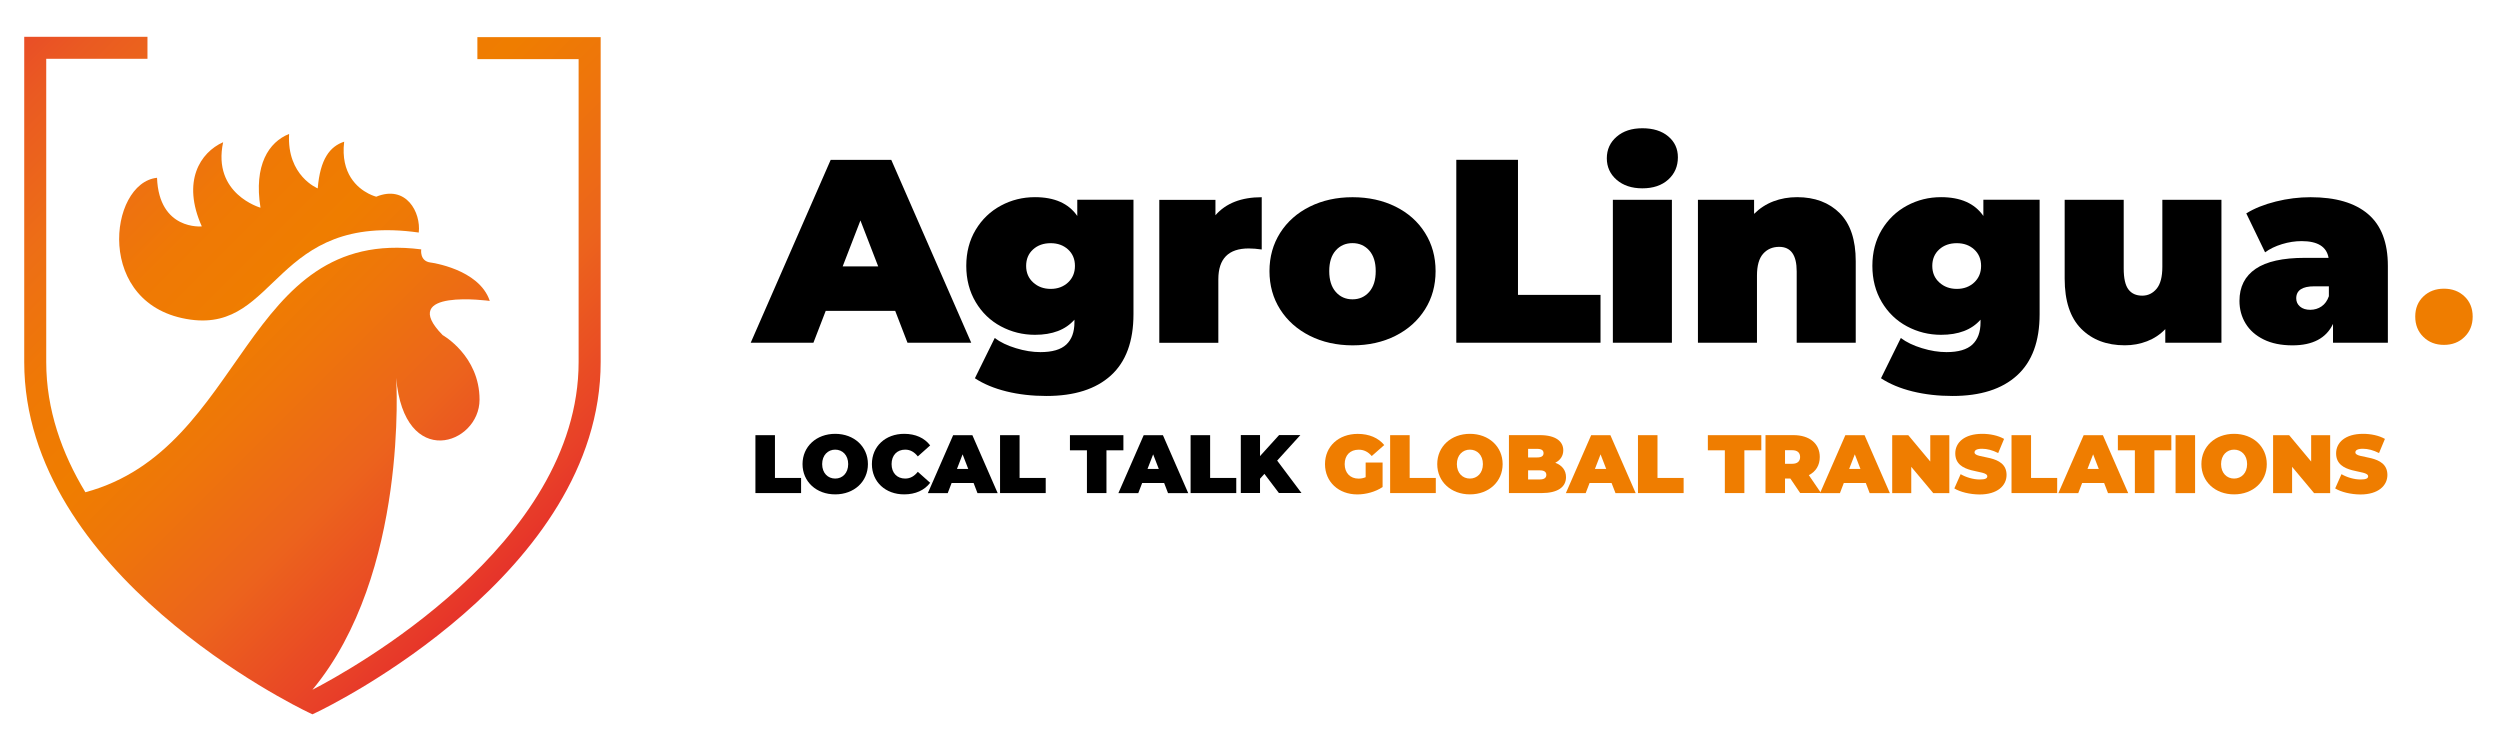 <?xml version="1.0" encoding="UTF-8" standalone="no"?>
<!DOCTYPE svg PUBLIC "-//W3C//DTD SVG 1.1//EN" "http://www.w3.org/Graphics/SVG/1.1/DTD/svg11.dtd">
<svg width="100%" height="100%" viewBox="0 0 484 144" version="1.1" xmlns="http://www.w3.org/2000/svg" xmlns:xlink="http://www.w3.org/1999/xlink" xml:space="preserve" xmlns:serif="http://www.serif.com/" style="fill-rule:evenodd;clip-rule:evenodd;stroke-linejoin:round;stroke-miterlimit:2;">
    <g transform="matrix(1,0,0,1,-179,-225)">
        <path d="M215.9,286.88C232.83,289.21 231.97,266.07 260.07,270.02C260.52,266.16 257.67,260.7 251.84,263.08C251.84,263.08 251.19,262.92 250.32,262.47C248.25,261.4 244.89,258.67 245.63,252.43C242.85,253.35 240.98,255.81 240.51,261.47C240.51,261.47 234.51,259.06 234.97,250.93C231.03,252.5 228.11,256.95 229.43,265.21C229.43,265.21 220.05,262.56 222.2,252.53C217.76,254.52 214.16,260.1 218.07,268.83C218.07,268.83 209.79,269.66 209.4,259.42C200,260.39 197.2,284.31 215.9,286.88Z" style="fill:url(#_Linear1);fill-rule:nonzero;"/>
        <path d="M271.42,232.19L271.42,236.45L291.02,236.45L291.02,295.08C291.02,330.56 246.49,354.92 239.48,358.54C239.4,358.5 239.57,358.59 239.48,358.54C258.16,336.09 255.7,298.16 255.7,298.16C257.24,316.14 271.84,311.09 271.84,302.37C271.84,293.86 264.7,289.88 264.7,289.88C255.75,280.76 273.82,283.26 273.82,283.26C271.75,277.03 262.33,275.82 262.33,275.82C260.19,275.54 260.55,273.28 260.55,273.28C225.91,268.86 226.78,311.87 195.53,320.3C190.97,312.76 187.95,304.3 187.95,295.08L187.95,236.39L207.55,236.39L207.55,232.13L183.69,232.13L183.69,295.08C183.69,336.09 236.33,361.78 238.57,362.85L239.49,363.29L240.41,362.85C242.65,361.78 295.29,336.09 295.29,295.08L295.29,232.19L271.42,232.19Z" style="fill:url(#_Linear2);fill-rule:nonzero;"/>
    </g>
    <g transform="matrix(1,0,0,1,-179,-225)">
        <path d="M352.31,285.18L338.86,285.18L336.48,291.35L324.34,291.35L339.82,255.95L351.55,255.95L367.03,291.35L354.69,291.35L352.31,285.18ZM349.02,276.58L345.58,267.68L342.14,276.58L349.02,276.58Z" style="fill-rule:nonzero;"/>
        <path d="M398.44,263.67L398.44,285.83C398.44,291.09 396.98,295.04 394.07,297.69C391.15,300.34 387,301.66 381.6,301.66C378.83,301.66 376.26,301.37 373.86,300.78C371.47,300.19 369.43,299.34 367.74,298.23L371.58,290.44C372.66,291.25 374.02,291.91 375.68,292.41C377.33,292.92 378.92,293.17 380.43,293.17C382.72,293.17 384.39,292.68 385.44,291.7C386.48,290.72 387.01,289.29 387.01,287.4L387.01,286.89C385.29,288.85 382.74,289.82 379.37,289.82C377.01,289.82 374.81,289.27 372.77,288.18C370.73,287.09 369.1,285.52 367.89,283.48C366.68,281.44 366.07,279.1 366.07,276.47C366.07,273.84 366.68,271.51 367.89,269.49C369.1,267.47 370.73,265.91 372.77,264.81C374.81,263.71 377.01,263.17 379.37,263.17C383.15,263.17 385.88,264.38 387.56,266.81L387.56,263.67L398.44,263.67ZM385.77,279.69C386.66,278.86 387.11,277.79 387.11,276.48C387.11,275.17 386.66,274.1 385.77,273.29C384.88,272.48 383.76,272.08 382.41,272.08C381.03,272.08 379.89,272.48 379,273.29C378.11,274.1 377.66,275.16 377.66,276.48C377.66,277.8 378.12,278.87 379.03,279.69C379.94,280.52 381.07,280.93 382.42,280.93C383.77,280.93 384.88,280.51 385.77,279.69Z" style="fill-rule:nonzero;"/>
        <path d="M423.27,263.18L423.27,273.3C422.36,273.17 421.52,273.1 420.74,273.1C416.83,273.1 414.87,275.09 414.87,279.07L414.87,291.36L403.44,291.36L403.44,263.69L414.31,263.69L414.31,266.67C416.34,264.34 419.33,263.18 423.27,263.18Z" style="fill-rule:nonzero;"/>
        <path d="M432.58,290.01C430.14,288.78 428.22,287.08 426.84,284.9C425.46,282.73 424.77,280.26 424.77,277.49C424.77,274.73 425.46,272.26 426.84,270.08C428.22,267.91 430.14,266.21 432.58,265C435.02,263.79 437.78,263.18 440.85,263.18C443.95,263.18 446.72,263.79 449.17,265C451.61,266.21 453.52,267.91 454.88,270.08C456.25,272.25 456.93,274.72 456.93,277.49C456.93,280.26 456.25,282.73 454.88,284.9C453.51,287.07 451.61,288.78 449.17,290.01C446.73,291.24 443.95,291.86 440.85,291.86C437.78,291.85 435.02,291.24 432.58,290.01ZM444.08,281.51C444.92,280.55 445.34,279.21 445.34,277.49C445.34,275.77 444.92,274.44 444.08,273.49C443.24,272.55 442.16,272.07 440.84,272.07C439.52,272.07 438.44,272.54 437.6,273.49C436.76,274.43 436.34,275.77 436.34,277.49C436.34,279.21 436.76,280.55 437.6,281.51C438.44,282.47 439.52,282.95 440.84,282.95C442.16,282.95 443.24,282.47 444.08,281.51Z" style="fill-rule:nonzero;"/>
        <path d="M460.94,255.94L472.88,255.94L472.88,282.09L488.86,282.09L488.86,291.35L460.94,291.35L460.94,255.94Z" style="fill-rule:nonzero;"/>
        <path d="M491.98,259.81C490.72,258.72 490.08,257.32 490.08,255.64C490.08,253.96 490.71,252.56 491.98,251.47C493.24,250.37 494.91,249.83 496.96,249.83C499.05,249.83 500.72,250.35 501.97,251.4C503.22,252.45 503.84,253.8 503.84,255.45C503.84,257.2 503.22,258.64 501.97,259.77C500.72,260.9 499.05,261.46 496.96,261.46C494.91,261.46 493.25,260.91 491.98,259.81ZM491.25,263.68L502.68,263.68L502.68,291.35L491.25,291.35L491.25,263.68Z" style="fill-rule:nonzero;"/>
        <path d="M535.16,266.26C537.23,268.32 538.27,271.42 538.27,275.57L538.27,291.35L526.84,291.35L526.84,277.54C526.84,274.37 525.71,272.79 523.45,272.79C522.17,272.79 521.13,273.24 520.34,274.13C519.55,275.02 519.15,276.43 519.15,278.35L519.15,291.35L507.72,291.35L507.72,263.68L518.59,263.68L518.59,266.41C519.67,265.33 520.92,264.52 522.33,263.98C523.75,263.44 525.28,263.17 526.93,263.17C530.35,263.18 533.09,264.2 535.16,266.26Z" style="fill-rule:nonzero;"/>
        <path d="M573.87,263.67L573.87,285.83C573.87,291.09 572.41,295.04 569.49,297.69C566.57,300.34 562.42,301.66 557.02,301.66C554.26,301.66 551.68,301.37 549.28,300.78C546.89,300.19 544.85,299.34 543.16,298.23L547,290.44C548.08,291.25 549.44,291.91 551.1,292.41C552.75,292.92 554.34,293.17 555.85,293.17C558.14,293.17 559.81,292.68 560.86,291.7C561.9,290.72 562.43,289.29 562.43,287.4L562.43,286.89C560.71,288.85 558.16,289.82 554.79,289.82C552.43,289.82 550.23,289.27 548.19,288.18C546.15,287.09 544.52,285.52 543.31,283.48C542.1,281.44 541.49,279.1 541.49,276.47C541.49,273.84 542.1,271.51 543.31,269.49C544.52,267.47 546.15,265.91 548.19,264.81C550.23,263.71 552.43,263.17 554.79,263.17C558.57,263.17 561.3,264.38 562.98,266.81L562.98,263.67L573.87,263.67ZM561.2,279.69C562.09,278.86 562.54,277.79 562.54,276.48C562.54,275.17 562.09,274.1 561.2,273.29C560.31,272.48 559.19,272.08 557.84,272.08C556.46,272.08 555.32,272.48 554.43,273.29C553.54,274.1 553.09,275.16 553.09,276.48C553.09,277.8 553.55,278.87 554.46,279.69C555.37,280.52 556.5,280.93 557.85,280.93C559.2,280.93 560.31,280.51 561.2,279.69Z" style="fill-rule:nonzero;"/>
        <path d="M609.07,263.68L609.07,291.35L598.2,291.35L598.2,288.72C597.19,289.77 596.01,290.55 594.66,291.07C593.31,291.59 591.88,291.85 590.36,291.85C586.85,291.85 584.04,290.78 581.91,288.64C579.79,286.5 578.72,283.27 578.72,278.95L578.72,263.68L590.15,263.68L590.15,276.98C590.15,278.87 590.45,280.22 591.06,281.03C591.67,281.84 592.56,282.24 593.74,282.24C594.85,282.24 595.78,281.79 596.52,280.9C597.26,280.01 597.63,278.6 597.63,276.68L597.63,263.68L609.07,263.68Z" style="fill-rule:nonzero;"/>
        <path d="M637.45,266.44C640.01,268.62 641.29,271.96 641.29,276.48L641.29,291.35L630.67,291.35L630.67,287.71C629.36,290.47 626.74,291.86 622.83,291.86C620.64,291.86 618.77,291.48 617.24,290.72C615.7,289.96 614.54,288.93 613.75,287.63C612.96,286.33 612.56,284.87 612.56,283.26C612.56,280.53 613.61,278.46 615.7,277.04C617.79,275.62 620.96,274.92 625.21,274.92L629.81,274.92C629.44,272.76 627.7,271.68 624.6,271.68C623.35,271.68 622.09,271.87 620.81,272.26C619.53,272.65 618.43,273.18 617.52,273.85L613.88,266.31C615.46,265.33 617.38,264.57 619.62,264.01C621.86,263.45 624.1,263.18 626.32,263.18C631.18,263.18 634.89,264.26 637.45,266.44ZM628.45,284.32C629.09,283.88 629.56,283.23 629.87,282.35L629.87,280.43L627.04,280.43C624.71,280.43 623.55,281.21 623.55,282.76C623.55,283.4 623.79,283.93 624.28,284.35C624.77,284.77 625.44,284.98 626.28,284.98C627.08,284.97 627.81,284.76 628.45,284.32Z" style="fill-rule:nonzero;"/>
        <path d="M648.17,290.23C647.12,289.21 646.59,287.89 646.59,286.29C646.59,284.69 647.12,283.39 648.17,282.39C649.22,281.39 650.55,280.89 652.15,280.89C653.75,280.89 655.08,281.39 656.13,282.39C657.18,283.39 657.71,284.69 657.71,286.29C657.71,287.89 657.18,289.21 656.13,290.23C655.08,291.26 653.75,291.77 652.15,291.77C650.55,291.77 649.22,291.26 648.17,290.23Z" style="fill:rgb(239,125,0);fill-rule:nonzero;"/>
    </g>
    <g transform="matrix(1,0,0,1,-179,-225)">
        <path d="M325.25,309.25L329.03,309.25L329.03,317.53L334.09,317.53L334.09,320.46L325.25,320.46L325.25,309.25Z" style="fill-rule:nonzero;"/>
        <path d="M334.37,314.85C334.37,311.45 337.05,308.99 340.7,308.99C344.35,308.99 347.03,311.46 347.03,314.85C347.03,318.25 344.35,320.71 340.7,320.71C337.05,320.72 334.37,318.25 334.37,314.85ZM343.21,314.85C343.21,313.1 342.09,312.05 340.69,312.05C339.3,312.05 338.17,313.11 338.17,314.85C338.17,316.6 339.29,317.65 340.69,317.65C342.09,317.66 343.21,316.6 343.21,314.85Z" style="fill-rule:nonzero;"/>
        <path d="M347.8,314.85C347.8,311.4 350.44,308.99 354.05,308.99C356.25,308.99 357.98,309.79 359.08,311.23L356.69,313.36C356.03,312.53 355.25,312.05 354.24,312.05C352.67,312.05 351.61,313.14 351.61,314.85C351.61,316.56 352.67,317.65 354.24,317.65C355.25,317.65 356.03,317.17 356.69,316.34L359.08,318.47C357.97,319.91 356.24,320.71 354.05,320.71C350.44,320.72 347.8,318.3 347.8,314.85Z" style="fill-rule:nonzero;"/>
        <path d="M367.49,318.51L363.23,318.51L362.48,320.47L358.63,320.47L363.53,309.25L367.25,309.25L372.15,320.47L368.24,320.47L367.49,318.51ZM366.45,315.78L365.36,312.96L364.27,315.78L366.45,315.78Z" style="fill-rule:nonzero;"/>
        <path d="M372.61,309.25L376.39,309.25L376.39,317.53L381.45,317.53L381.45,320.46L372.61,320.46L372.61,309.25Z" style="fill-rule:nonzero;"/>
        <path d="M389.43,312.18L386.14,312.18L386.14,309.25L396.49,309.25L396.49,312.18L393.21,312.18L393.21,320.46L389.43,320.46L389.43,312.18Z" style="fill-rule:nonzero;"/>
        <path d="M404.38,318.51L400.12,318.51L399.37,320.47L395.52,320.47L400.42,309.25L404.14,309.25L409.04,320.47L405.13,320.47L404.38,318.51ZM403.34,315.78L402.25,312.96L401.16,315.78L403.34,315.78Z" style="fill-rule:nonzero;"/>
        <path d="M409.5,309.25L413.28,309.25L413.28,317.53L418.34,317.53L418.34,320.46L409.5,320.46L409.5,309.25Z" style="fill-rule:nonzero;"/>
        <path d="M423.79,316.74L422.94,317.68L422.94,320.45L419.22,320.45L419.22,309.23L422.94,309.23L422.94,313.3L426.63,309.23L430.75,309.23L426.26,314.17L430.97,320.45L426.6,320.45L423.79,316.74Z" style="fill-rule:nonzero;"/>
        <path d="M443.39,314.55L446.67,314.55L446.67,319.29C445.31,320.22 443.43,320.72 441.78,320.72C438.16,320.72 435.52,318.3 435.52,314.86C435.52,311.41 438.16,309 441.86,309C444.07,309 445.85,309.77 446.99,311.16L444.57,313.29C443.86,312.47 443.05,312.06 442.05,312.06C440.38,312.06 439.33,313.13 439.33,314.86C439.33,316.54 440.39,317.66 442.01,317.66C442.47,317.66 442.92,317.58 443.39,317.39L443.39,314.55Z" style="fill:rgb(239,125,0);fill-rule:nonzero;"/>
        <path d="M448.13,309.25L451.91,309.25L451.91,317.53L456.97,317.53L456.97,320.46L448.13,320.46L448.13,309.25Z" style="fill:rgb(239,125,0);fill-rule:nonzero;"/>
        <path d="M457.25,314.85C457.25,311.45 459.92,308.99 463.58,308.99C467.24,308.99 469.91,311.46 469.91,314.85C469.91,318.25 467.24,320.71 463.58,320.71C459.92,320.71 457.25,318.25 457.25,314.85ZM466.09,314.85C466.09,313.1 464.97,312.05 463.57,312.05C462.17,312.05 461.05,313.11 461.05,314.85C461.05,316.6 462.17,317.65 463.57,317.65C464.97,317.65 466.09,316.6 466.09,314.85Z" style="fill:rgb(239,125,0);fill-rule:nonzero;"/>
        <path d="M482.18,317.37C482.18,319.33 480.53,320.46 477.44,320.46L471.13,320.46L471.13,309.24L477.12,309.24C480.21,309.24 481.65,310.47 481.65,312.17C481.65,313.21 481.12,314.08 480.1,314.59C481.41,315.08 482.18,316.04 482.18,317.37ZM474.84,311.89L474.84,313.56L476.6,313.56C477.45,313.56 477.83,313.27 477.83,312.73C477.83,312.19 477.45,311.9 476.6,311.9L474.84,311.9L474.84,311.89ZM478.37,316.94C478.37,316.36 477.95,316.06 477.12,316.06L474.84,316.06L474.84,317.82L477.12,317.82C477.95,317.82 478.37,317.51 478.37,316.94Z" style="fill:rgb(239,125,0);fill-rule:nonzero;"/>
        <path d="M491,318.51L486.74,318.51L485.99,320.47L482.15,320.47L487.05,309.25L490.77,309.25L495.67,320.47L491.76,320.47L491,318.51ZM489.96,315.78L488.87,312.96L487.78,315.78L489.96,315.78Z" style="fill:rgb(239,125,0);fill-rule:nonzero;"/>
        <path d="M496.11,309.25L499.89,309.25L499.89,317.53L504.95,317.53L504.95,320.46L496.11,320.46L496.11,309.25Z" style="fill:rgb(239,125,0);fill-rule:nonzero;"/>
        <path d="M512.93,312.18L509.64,312.18L509.64,309.25L519.99,309.25L519.99,312.18L516.71,312.18L516.71,320.46L512.93,320.46L512.93,312.18Z" style="fill:rgb(239,125,0);fill-rule:nonzero;"/>
        <path d="M525.61,317.64L524.58,317.64L524.58,320.46L520.8,320.46L520.8,309.24L526.2,309.24C529.32,309.24 531.31,310.87 531.31,313.47C531.31,315.09 530.54,316.31 529.19,316.99L531.55,320.45L527.51,320.45L525.61,317.64ZM525.96,312.16L524.58,312.16L524.58,314.79L525.96,314.79C527,314.79 527.5,314.29 527.5,313.48C527.5,312.66 527,312.16 525.96,312.16Z" style="fill:rgb(239,125,0);fill-rule:nonzero;"/>
        <path d="M540.22,318.51L535.96,318.51L535.21,320.47L531.36,320.47L536.26,309.25L539.98,309.25L544.88,320.47L540.97,320.47L540.22,318.51ZM539.18,315.78L538.09,312.96L537,315.78L539.18,315.78Z" style="fill:rgb(239,125,0);fill-rule:nonzero;"/>
        <path d="M556.39,309.25L556.39,320.47L553.28,320.47L549.02,315.38L549.02,320.47L545.33,320.47L545.33,309.25L548.44,309.25L552.7,314.35L552.7,309.25L556.39,309.25Z" style="fill:rgb(239,125,0);fill-rule:nonzero;"/>
        <path d="M557.36,319.56L558.58,316.8C559.64,317.42 561.05,317.83 562.28,317.83C563.35,317.83 563.74,317.61 563.74,317.22C563.74,315.81 557.54,316.95 557.54,312.77C557.54,310.69 559.29,308.99 562.76,308.99C564.27,308.99 565.82,309.31 566.99,309.97L565.85,312.71C564.74,312.15 563.7,311.88 562.73,311.88C561.62,311.88 561.27,312.2 561.27,312.59C561.27,313.94 567.47,312.81 567.47,316.95C567.47,319 565.72,320.73 562.25,320.73C560.37,320.72 558.48,320.25 557.36,319.56Z" style="fill:rgb(239,125,0);fill-rule:nonzero;"/>
        <path d="M568.43,309.25L572.21,309.25L572.21,317.53L577.27,317.53L577.27,320.46L568.43,320.46L568.43,309.25Z" style="fill:rgb(239,125,0);fill-rule:nonzero;"/>
        <path d="M586.36,318.51L582.1,318.51L581.35,320.47L577.5,320.47L582.4,309.25L586.12,309.25L591.02,320.47L587.11,320.47L586.36,318.51ZM585.32,315.78L584.23,312.96L583.14,315.78L585.32,315.78Z" style="fill:rgb(239,125,0);fill-rule:nonzero;"/>
        <path d="M592.31,312.18L589.02,312.18L589.02,309.25L599.37,309.25L599.37,312.18L596.09,312.18L596.09,320.46L592.31,320.46L592.31,312.18Z" style="fill:rgb(239,125,0);fill-rule:nonzero;"/>
        <rect x="600.19" y="309.25" width="3.78" height="11.22" style="fill:rgb(239,125,0);fill-rule:nonzero;"/>
        <path d="M605.19,314.85C605.19,311.45 607.86,308.99 611.52,308.99C615.18,308.99 617.85,311.46 617.85,314.85C617.85,318.25 615.18,320.71 611.52,320.71C607.86,320.71 605.19,318.25 605.19,314.85ZM614.04,314.85C614.04,313.1 612.92,312.05 611.52,312.05C610.12,312.05 609,313.11 609,314.85C609,316.6 610.12,317.65 611.52,317.65C612.92,317.65 614.04,316.6 614.04,314.85Z" style="fill:rgb(239,125,0);fill-rule:nonzero;"/>
        <path d="M630.12,309.25L630.12,320.47L627.01,320.47L622.75,315.38L622.75,320.47L619.07,320.47L619.07,309.25L622.18,309.25L626.44,314.35L626.44,309.25L630.12,309.25Z" style="fill:rgb(239,125,0);fill-rule:nonzero;"/>
        <path d="M631.09,319.56L632.31,316.8C633.37,317.42 634.78,317.83 636.01,317.83C637.08,317.83 637.47,317.61 637.47,317.22C637.47,315.81 631.27,316.95 631.27,312.77C631.27,310.69 633.02,308.99 636.49,308.99C638,308.99 639.55,309.31 640.72,309.97L639.58,312.71C638.47,312.15 637.43,311.88 636.46,311.88C635.35,311.88 635,312.2 635,312.59C635,313.94 641.2,312.81 641.2,316.95C641.2,319 639.45,320.73 635.98,320.73C634.1,320.72 632.21,320.25 631.09,319.56Z" style="fill:rgb(239,125,0);fill-rule:nonzero;"/>
    </g>
    <defs>
        <linearGradient id="_Linear1" x1="0" y1="0" x2="1" y2="0" gradientUnits="userSpaceOnUse" gradientTransform="matrix(98.784,98.784,-98.784,98.784,187.167,228.122)"><stop offset="0" style="stop-color:rgb(233,77,39);stop-opacity:1"/><stop offset="0.07" style="stop-color:rgb(234,90,34);stop-opacity:1"/><stop offset="0.22" style="stop-color:rgb(237,110,22);stop-opacity:1"/><stop offset="0.36" style="stop-color:rgb(239,121,5);stop-opacity:1"/><stop offset="0.49" style="stop-color:rgb(239,125,0);stop-opacity:1"/><stop offset="0.59" style="stop-color:rgb(238,118,10);stop-opacity:1"/><stop offset="0.75" style="stop-color:rgb(236,100,28);stop-opacity:1"/><stop offset="0.94" style="stop-color:rgb(232,65,40);stop-opacity:1"/><stop offset="1" style="stop-color:rgb(230,51,42);stop-opacity:1"/></linearGradient>
        <linearGradient id="_Linear2" x1="0" y1="0" x2="1" y2="0" gradientUnits="userSpaceOnUse" gradientTransform="matrix(98.784,98.784,-98.784,98.784,189.898,225.391)"><stop offset="0" style="stop-color:rgb(233,77,39);stop-opacity:1"/><stop offset="0.07" style="stop-color:rgb(234,90,34);stop-opacity:1"/><stop offset="0.22" style="stop-color:rgb(237,110,22);stop-opacity:1"/><stop offset="0.36" style="stop-color:rgb(239,121,5);stop-opacity:1"/><stop offset="0.49" style="stop-color:rgb(239,125,0);stop-opacity:1"/><stop offset="0.59" style="stop-color:rgb(238,118,10);stop-opacity:1"/><stop offset="0.75" style="stop-color:rgb(236,100,28);stop-opacity:1"/><stop offset="0.94" style="stop-color:rgb(232,65,40);stop-opacity:1"/><stop offset="1" style="stop-color:rgb(230,51,42);stop-opacity:1"/></linearGradient>
    </defs>
</svg>
